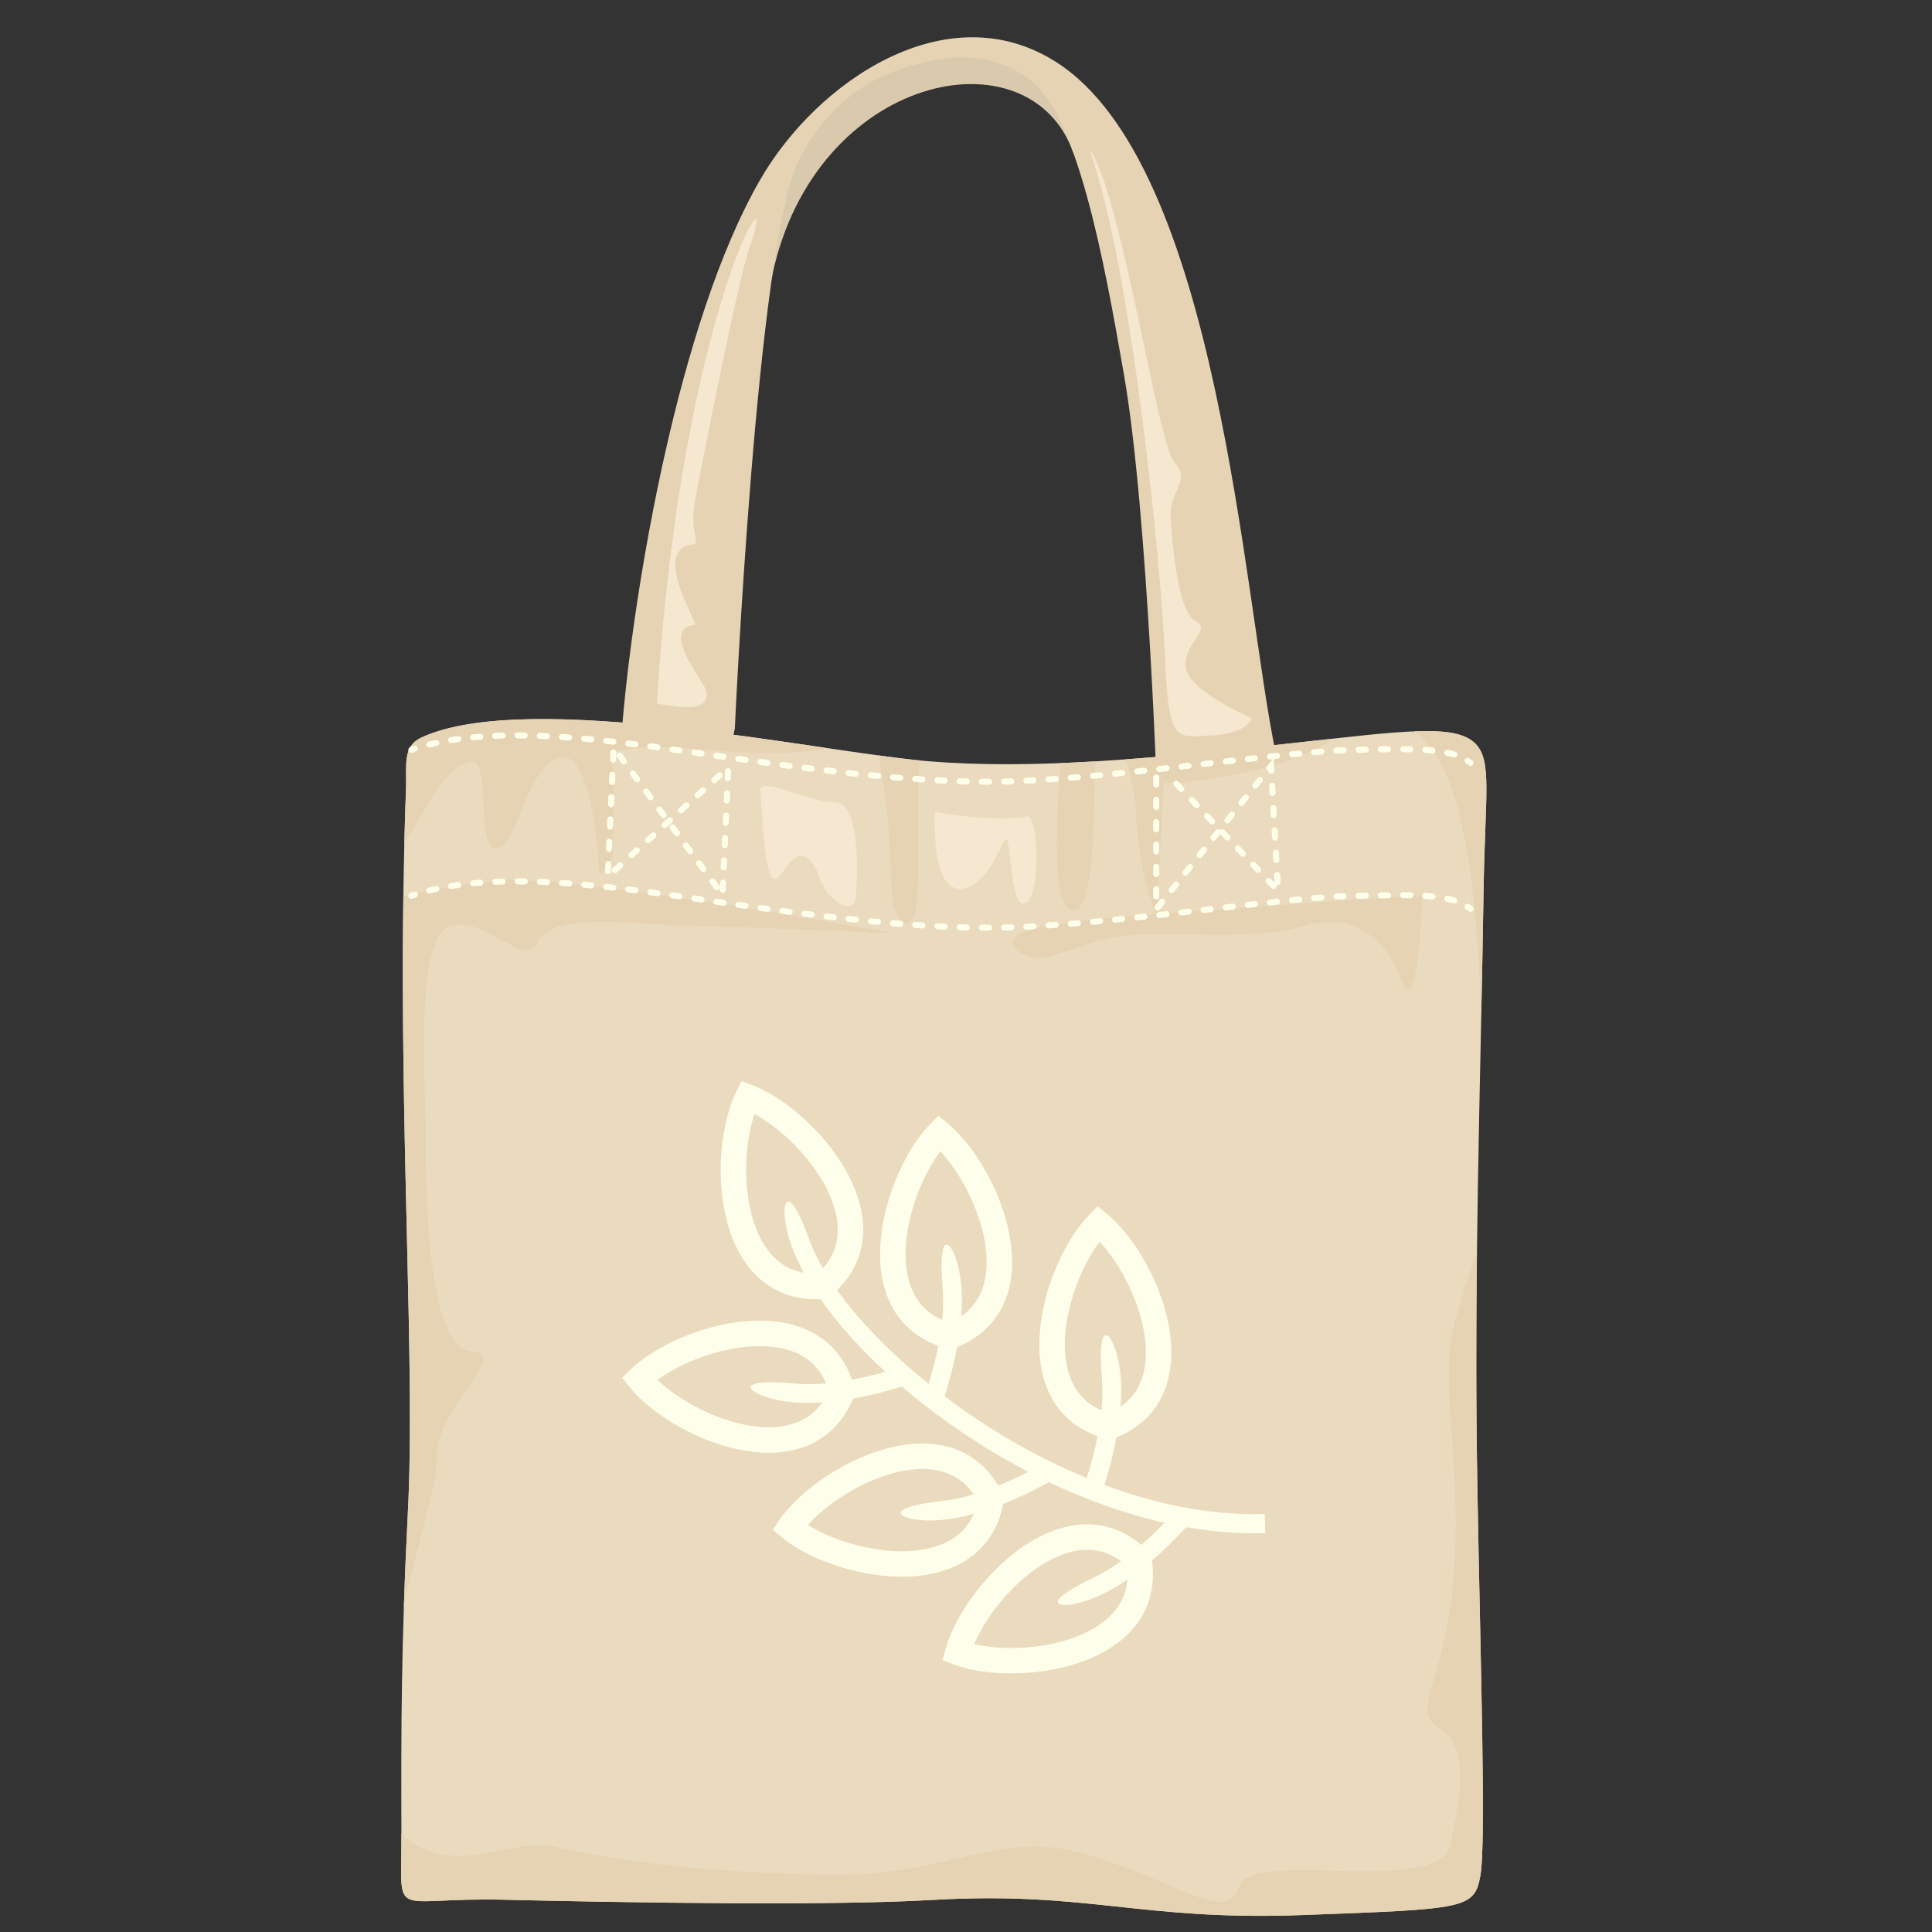 <?xml version="1.0" encoding="utf-8"?>
<!-- Generator: Adobe Illustrator 16.0.0, SVG Export Plug-In . SVG Version: 6.00 Build 0)  -->
<!DOCTYPE svg PUBLIC "-//W3C//DTD SVG 1.1 Tiny//EN" "http://www.w3.org/Graphics/SVG/1.1/DTD/svg11-tiny.dtd">
<svg version="1.1" baseProfile="tiny" id="Layer_1" xmlns="http://www.w3.org/2000/svg" xmlns:xlink="http://www.w3.org/1999/xlink"
	 x="0px" y="0px" width="500px" height="500px" viewBox="0 0 500 500" xml:space="preserve">
<rect x="0" y="0" width="500" height="500" fill="#333333" stroke="none"/>
<path fill-rule="evenodd" fill="#D9CAAE" d="M277.858,39.779c-11.09-32.298-67.004-20.823-78.013,31.549
	c-10.988,52.373-19.144,77.507-19.144,77.507s7.527-76.03,19.468-100.516c11.939-24.507,35.819-39.583,57.169-36.447
	C278.709,15.009,284.982,37.634,277.858,39.779L277.858,39.779z"/>
<path fill-rule="evenodd" fill="#E6D3B3" d="M330.191,195.036c-8.439-39.907-14.733-152.484-57.068-179.116
	c-28.149-17.707-61.662,5.14-76.313,30.457C175.38,83.39,164.067,152.62,161.113,186.9c-3.602,41.85,20.823,39.057,20.823,39.057
	l8.236-37.357c0,0,5.687-125.367,16.453-146.899c8.803-17.586,22.665-24.507,38.471-26.591c6.395-0.85,21.167-0.283,28.614,14.732
	c2.914,5.869,5.424,13.073,7.589,20.965c3.987,14.388,6.941,31.063,9.552,45.978c6.335,36.103,8.864,115.876,8.864,115.876
	L330.191,195.036z"/>
<path fill-rule="evenodd" fill="#EBDBBE" d="M239.935,196.979c27.26,2.267,58.02-0.587,94.749-4.675
	c28.776-3.197,42.133-5.059,47.213,0.223c4.31,4.452,2.429,13.275,2.044,38.248c-0.83,53.242-2.551,98.877-1.6,153.921
	c0.77,45.229,2.327,92.199,0.77,100.779c-1.559,8.58-3.905,8.58-45.998,10.139c-42.113,1.558-55.368-6.253-95.902-3.905
	c-27.037,1.558-79.066,0.688-110.716-0.062c-30.032-0.708-26.511,6.011-26.612-17.1c-0.101-27.3-0.041-49.803,1.66-82.829
	c2.226-42.902-3.278-111.06-0.465-187.818c0.202-5.929-0.971-10.766,4.027-13.052C136.606,178.138,212.696,194.712,239.935,196.979
	L239.935,196.979z"/>
<path fill-rule="evenodd" fill="#E6D3B3" d="M274.419,197.505c2.975-0.122,5.989-0.284,9.046-0.465
	c-0.405,19.144-0.628,38.996-5.747,38.571C272.598,235.186,272.941,217.397,274.419,197.505L274.419,197.505z M291.195,196.533
	c13.559-0.991,27.987-2.509,43.488-4.229c3.582-0.405,6.921-0.769,10.038-1.113c-0.547,0.627-1.275,1.214-2.308,1.72
	c-19.388,9.694-41.223,9.694-41.223,9.694l-1.801,34.544c0,0-4.857-10.907-5.464-27.279
	C293.725,204.668,292.611,200.196,291.195,196.533L291.195,196.533z M227.226,195.481c4.007,0.546,7.629,1.012,10.726,1.315
	c-1.315,16.918,1.903,44.177-3.845,41.89C228.36,236.379,232.69,221.749,227.226,195.481L227.226,195.481z"/>
<path fill-rule="evenodd" fill="#E6D3B3" d="M104.631,218.47c0.122-4.816,0.264-9.673,0.446-14.57
	c0.202-5.929-0.971-10.766,4.027-13.052c20.945-9.673,70.04-2.388,104.3,2.65c-0.142,0.324-0.567,0.547-1.315,0.628
	c-16.372,1.801-24.851,0-36.973-0.607c-12.122-0.607-16.372,1.214-16.372,1.214s0,19.994,0,24.851c0,4.836-3.622,6.658-3.622,6.658
	s-1.214-30.901-9.713-30.315c-8.479,0.607-11.515,23.05-16.959,23.657c-5.463,0.607-1.214-23.657-6.678-22.442
	C117.057,198.192,113.698,202.422,104.631,218.47L104.631,218.47z"/>
<path fill-rule="evenodd" fill="#E6D3B3" d="M382.24,323.762c-0.242,19.549-0.283,39.523,0.101,60.934
	c0.77,45.229,2.327,92.199,0.77,100.779c-1.559,8.58-3.905,8.58-45.998,10.139c-42.113,1.558-55.368-6.253-95.902-3.905
	c-27.037,1.558-79.066,0.688-110.716-0.062c-30.032-0.708-26.511,6.011-26.612-17.1c12.506,11.96,28.959,1.093,38.875,3.218
	c17.889,3.804,34.524,6.476,69.776,7.427c34.059,0.931,45.815-12.668,70.182-4.877c24.385,7.812,35.091,17.546,38.024,7.812
	c2.935-9.755,51.665,2.914,54.6-10.726c2.914-13.66,4.876-25.357-2.935-30.234c-7.791-4.876,1.963-11.696,3.905-40.938
	c1.943-29.242-3.905-47.779,0-63.361C377.14,339.526,379.306,332.687,382.24,323.762L382.24,323.762z M104.51,415.962
	c0.243-7.549,0.587-15.522,1.032-24.244c1.942-37.621-2.044-94.647-1.154-159.831c9.066-2.003,18.659-3.703,26.248-4.067
	c20.479-0.971,100.415,13.66,100.415,13.66s-47.779-1.963-55.57-1.963c-7.792,0-32.177-3.906-36.062,3.905
	c-3.906,7.791-12.688-5.848-22.422-3.905c-9.754,1.963-6.84,38.024-6.84,55.57c0,17.545,0.991,53.627,11.696,54.599
	c10.726,0.972-8.762,13.64-8.762,27.3C113.091,385.282,108.396,397.545,104.51,415.962L104.51,415.962z M366.01,189.269
	c8.277-0.324,13.215,0.485,15.887,3.258c4.31,4.452,2.429,13.275,2.044,38.248c-0.162,11.19-0.385,22.038-0.607,32.702
	C382.422,235.752,379.69,197.97,366.01,189.269L366.01,189.269z"/>
<path fill="#FEFFEA" d="M249.828,395.333c-2.459,2.966-6.021,4.702-10.09,5.534c-4.339,0.886-9.204,0.741-13.959-0.091
	c-6.365-1.104-12.423-3.418-16.709-6.13c3.382-3.798,8.572-7.667,14.376-10.488c4.358-2.098,8.987-3.58,13.399-3.924
	c4.141-0.308,8.047,0.38,11.23,2.55c1.446,0.976,2.784,2.296,3.942,3.96c-2.821,0.85-5.497,1.41-7.975,1.682
	c-7.812,0.868-10.832,2.062-10.94,3.074c-0.145,1.429,5.534,2.495,11.682,1.735c2.296-0.271,4.719-0.759,7.233-1.464
	C251.419,393.127,250.696,394.32,249.828,395.333L249.828,395.333z M196.357,319.584c-1.862-4.015-2.857-8.788-3.164-13.598
	c-0.397-6.438,0.434-12.875,2.08-17.667c4.467,2.387,9.457,6.546,13.544,11.519c3.056,3.743,5.588,7.92,6.926,12.134
	c1.284,3.941,1.519,7.902,0.145,11.5c-0.615,1.646-1.573,3.237-2.93,4.757c-1.465-2.551-2.658-5.01-3.49-7.36
	c-2.658-7.396-4.52-10.054-5.533-9.909c-1.429,0.181-1.139,5.949,1.013,11.754c0.813,2.17,1.862,4.394,3.11,6.69
	c-1.447-0.253-2.767-0.705-3.96-1.284C200.643,326.401,198.129,323.346,196.357,319.584L196.357,319.584z M234.548,327.975
	c-0.524-4.394,0.036-9.24,1.284-13.905c1.645-6.239,4.448-12.08,7.522-16.13c3.49,3.688,6.908,9.204,9.223,15.226
	c1.736,4.503,2.803,9.258,2.767,13.688c-0.036,4.141-1.066,7.975-3.49,10.958c-0.832,1.049-1.863,1.989-3.074,2.821
	c0.199-2.604,0.217-5.063,0.054-7.36c-0.452-6.184-2.586-11.555-3.959-11.139c-0.977,0.308-1.574,3.49-0.923,11.32
	c0.217,2.495,0.163,5.226-0.108,8.155c-1.863-0.832-3.4-1.881-4.647-3.11C236.465,335.805,235.036,332.098,234.548,327.975
	L234.548,327.975z M283.119,421.392c-3.815,2.242-8.463,3.707-13.236,4.466c-6.365,1.013-12.839,0.813-17.776-0.361
	c1.953-4.684,5.588-10.036,10.163-14.594c3.417-3.417,7.341-6.311,11.392-8.083c3.816-1.646,7.74-2.261,11.447-1.247
	c1.699,0.452,3.363,1.266,5.009,2.459c-2.388,1.718-4.738,3.128-6.98,4.195c-7.124,3.363-9.565,5.461-9.349,6.455
	c0.344,1.411,6.058,0.561,11.628-2.151c2.062-1.013,4.194-2.261,6.347-3.743c-0.109,1.482-0.416,2.839-0.887,4.087
	C289.502,416.454,286.699,419.275,283.119,421.392L283.119,421.392z M209.956,366.003c-3.002,2.387-6.854,3.382-11.013,3.382
	c-4.412,0-9.15-1.121-13.652-2.894c-6.004-2.369-11.483-5.841-15.135-9.367c4.068-3.02,9.945-5.786,16.184-7.377
	c4.684-1.194,9.53-1.7,13.924-1.158c4.124,0.524,7.812,1.989,10.488,4.756c1.23,1.248,2.261,2.803,3.056,4.666
	c-2.929,0.253-5.66,0.271-8.137,0.054c-7.83-0.724-11.031-0.163-11.338,0.796c-0.416,1.393,4.918,3.563,11.103,4.068
	c2.296,0.182,4.755,0.182,7.36,0.019C211.963,364.158,211.004,365.171,209.956,366.003L209.956,366.003z M275.759,351.374
	c-0.523-4.395,0.037-9.24,1.284-13.906c1.646-6.238,4.467-12.079,7.522-16.111c3.49,3.688,6.926,9.187,9.223,15.208
	c1.735,4.521,2.803,9.258,2.767,13.688c-0.037,4.159-1.049,7.992-3.49,10.976c-0.832,1.031-1.862,1.989-3.074,2.821
	c0.199-2.604,0.217-5.081,0.055-7.378c-0.452-6.184-2.586-11.536-3.961-11.121c-0.976,0.29-1.572,3.473-0.904,11.32
	c0.199,2.478,0.163,5.208-0.126,8.138c-1.862-0.814-3.399-1.863-4.647-3.093C277.676,359.204,276.247,355.497,275.759,351.374
	L275.759,351.374z M320.279,391.771c-11.501-0.543-23.201-3.256-34.466-7.469c1.338-4.25,2.387-8.372,3.11-12.278
	c3.978-1.627,7.016-3.905,9.239-6.654c3.473-4.268,4.919-9.512,4.974-15.063c0.054-5.28-1.193-10.851-3.2-16.076
	c-3.22-8.408-8.5-16.039-13.563-20.145l-2.297-1.881l-2.098,2.116c-4.593,4.629-9.005,12.784-11.302,21.482
	c-1.429,5.407-2.079,11.085-1.465,16.328c0.651,5.534,2.677,10.579,6.564,14.431c2.188,2.17,4.918,3.906,8.281,5.117
	c-0.668,3.436-1.608,7.07-2.803,10.832c-13.309-5.461-25.912-12.911-36.798-21.157c1.411-4.412,2.495-8.68,3.254-12.73
	c3.979-1.627,6.999-3.924,9.241-6.672c3.472-4.25,4.937-9.494,4.973-15.046c0.054-5.279-1.193-10.867-3.2-16.093
	c-3.22-8.391-8.499-16.021-13.563-20.145l-2.296-1.881l-2.098,2.115c-4.593,4.63-9.005,12.803-11.302,21.483
	c-1.428,5.424-2.079,11.103-1.465,16.347c0.651,5.516,2.676,10.578,6.565,14.43c2.188,2.152,4.918,3.906,8.282,5.118
	c-0.615,3.146-1.465,6.455-2.514,9.873c-9.837-7.902-18.01-16.329-23.707-24.268c2.568-2.495,4.322-5.226,5.407-8.083
	c1.935-5.136,1.682-10.578-0.019-15.858c-1.627-5.027-4.556-9.928-8.101-14.268c-5.714-6.943-13.128-12.531-19.222-14.846
	l-2.785-1.049l-1.302,2.658c-2.912,5.841-4.521,14.973-3.978,23.959c0.344,5.588,1.537,11.176,3.761,15.968
	c2.35,5.027,5.876,9.187,10.777,11.627c3.183,1.573,6.89,2.405,11.194,2.225c4.339,6.185,10.035,12.585,16.78,18.806
	c-3.002,0.851-5.877,1.537-8.662,2.044c-1.157-3.364-2.893-6.112-5.027-8.318c-3.815-3.924-8.86-5.985-14.358-6.69
	c-5.243-0.651-10.94-0.072-16.364,1.302c-8.716,2.225-16.908,6.582-21.591,11.121l-2.116,2.079l1.845,2.314
	c4.068,5.1,11.646,10.435,20.018,13.743c5.208,2.043,10.777,3.346,16.057,3.346c5.552,0,10.814-1.411,15.1-4.828
	c2.784-2.225,5.099-5.226,6.762-9.187c4.014-0.724,8.246-1.754,12.622-3.109c2.423,2.079,4.955,4.122,7.577,6.111
	c7.649,5.822,16.13,11.266,25.117,15.949c-2.641,1.356-5.244,2.567-7.758,3.58c-1.826-3.056-4.068-5.406-6.601-7.125
	c-4.538-3.092-9.873-4.104-15.424-3.688c-5.262,0.416-10.706,2.115-15.751,4.575c-8.101,3.924-15.243,9.819-18.914,15.208
	l-1.664,2.459l2.278,1.898c4.991,4.178,13.508,7.902,22.369,9.439c5.516,0.977,11.229,1.121,16.401,0.072
	c5.443-1.121,10.307-3.563,13.815-7.775c2.278-2.713,3.942-6.131,4.774-10.344c3.815-1.519,7.794-3.399,11.845-5.624
	c9.583,4.557,19.674,8.229,29.872,10.524c-1.988,2.08-3.996,3.997-5.968,5.732c-2.729-2.314-5.623-3.797-8.57-4.611
	c-5.298-1.429-10.688-0.65-15.787,1.556c-4.846,2.097-9.438,5.497-13.398,9.457c-6.365,6.347-11.211,14.268-12.93,20.561
	l-0.777,2.856l2.784,1.067c6.095,2.314,15.335,3.038,24.231,1.628c5.533-0.887,10.977-2.604,15.515-5.299
	c4.792-2.821,8.59-6.727,10.543-11.845c1.248-3.327,1.717-7.088,1.121-11.338c2.947-2.531,5.931-5.425,8.86-8.644
	c4.357,0.777,8.716,1.266,13.073,1.483c2.496,0.108,4.955,0.126,7.396,0.054l-0.146-4.937
	C324.963,391.897,322.611,391.88,320.279,391.771L320.279,391.771z"/>
<path fill="#F5E7D0" d="M281.926,38.545c11.029,31.063,18.537,107.7,19.529,130.75c1.012,23.05,2.51,21.552,12.041,21.046
	c9.511-0.506,10.503-4.513,10.503-4.513s-15.522-6.517-17.02-12.527c-1.518-6.01,7.002-10.523,2.51-12.526
	c-4.514-2.003-6.03-19.022-6.517-26.551c-0.506-7.508,5.504-9.511,0.992-14.53C299.451,114.696,290.446,50.565,281.926,38.545
	L281.926,38.545z"/>
<path fill="#F5E7D0" d="M169.957,182.186c3.035,0,13.579,3.298,12.931-3.076c-0.242-2.388-12.567-16.271-3.015-17.403
	c0.931-0.122-11.737-19.934-0.242-20.864c1.719-0.142-1.255-3.157,0.242-11.211c3.804-20.156,11.576-58.687,14.187-65.871
	C202.76,39.658,176.614,77.096,169.957,182.186L169.957,182.186z"/>
<path fill="#F5E7D0" d="M196.77,204.325c0.425-3.279,12.324,3.298,19.306,3.298c6.982,0,5.747,20.925,5.342,25.033
	c-0.404,4.108-6.981,0.83-9.045-4.917c-2.044-5.748-4.917-8.621-8.621-3.704C200.069,228.973,198.43,232.656,196.77,204.325
	L196.77,204.325z"/>
<path fill="#F5E7D0" d="M241.938,210.072c10.26,2.064,20.944,2.064,23.818,1.234c2.874-0.809,3.703,19.306,0,22.18
	s-4.107-11.919-4.917-15.603c-0.83-3.703-2.895,8.216-9.856,11.495C244.002,232.656,241.534,223.226,241.938,210.072
	L241.938,210.072z"/>
<g>
	<path fill="#FEFFEA" d="M106.47,194.821c-0.325,0-0.629-0.205-0.739-0.529c-0.139-0.409,0.08-0.853,0.488-0.992
		c0.299-0.102,0.6-0.201,0.903-0.298c0.411-0.131,0.851,0.095,0.982,0.505s-0.094,0.851-0.505,0.982
		c-0.294,0.095-0.586,0.191-0.876,0.29C106.639,194.808,106.554,194.821,106.47,194.821z"/>
	<path fill="#FEFFEA" d="M255.564,203.083c-0.487,0-0.977-0.002-1.469-0.005c-0.431-0.003-0.778-0.355-0.775-0.787
		c0.003-0.43,0.353-0.775,0.781-0.775c0.002,0,0.004,0,0.006,0c0.5,0.003,1,0.006,1.495,0.005l0.364,0c0,0,0,0,0.001,0
		c0.431,0,0.781,0.349,0.781,0.779c0.001,0.432-0.348,0.782-0.779,0.783l-0.366,0C255.591,203.083,255.577,203.083,255.564,203.083z
		 M259.855,203.037c-0.424,0-0.771-0.338-0.78-0.764c-0.01-0.431,0.332-0.789,0.764-0.798c0.611-0.014,1.231-0.03,1.859-0.05
		c0.429-0.009,0.792,0.325,0.806,0.756s-0.325,0.792-0.757,0.806c-0.633,0.02-1.258,0.037-1.874,0.051
		C259.867,203.037,259.861,203.037,259.855,203.037z M250.212,203.017c-0.006,0-0.012,0-0.019,0
		c-0.622-0.015-1.245-0.032-1.872-0.051c-0.432-0.014-0.77-0.374-0.757-0.805c0.014-0.432,0.377-0.768,0.806-0.756
		c0.622,0.02,1.242,0.037,1.86,0.051c0.432,0.01,0.772,0.368,0.762,0.799C250.983,202.679,250.636,203.017,250.212,203.017z
		 M265.611,202.829c-0.414,0-0.759-0.325-0.779-0.743c-0.021-0.431,0.312-0.797,0.742-0.818c0.613-0.03,1.233-0.062,1.86-0.097
		c0.429-0.022,0.799,0.307,0.822,0.737c0.024,0.431-0.306,0.799-0.737,0.823c-0.629,0.035-1.252,0.067-1.87,0.097
		C265.638,202.829,265.624,202.829,265.611,202.829z M244.461,202.815c-0.012,0-0.024,0-0.036,0
		c-0.622-0.028-1.245-0.059-1.87-0.091c-0.431-0.022-0.762-0.39-0.74-0.82s0.393-0.763,0.82-0.739
		c0.622,0.032,1.242,0.062,1.86,0.09c0.431,0.02,0.765,0.385,0.745,0.815C245.222,202.488,244.875,202.815,244.461,202.815z
		 M238.713,202.5c-0.017,0-0.033,0-0.05-0.002c-0.621-0.04-1.243-0.081-1.867-0.124c-0.43-0.03-0.755-0.403-0.725-0.833
		c0.03-0.43,0.402-0.756,0.833-0.725c0.621,0.043,1.24,0.084,1.858,0.124c0.43,0.028,0.757,0.399,0.729,0.83
		C239.466,202.182,239.123,202.5,238.713,202.5z M271.361,202.494c-0.408,0-0.751-0.316-0.778-0.729
		c-0.029-0.43,0.296-0.802,0.727-0.832c0.615-0.041,1.235-0.084,1.859-0.13c0.436-0.031,0.805,0.293,0.835,0.723
		c0.031,0.43-0.292,0.804-0.723,0.835c-0.627,0.045-1.249,0.089-1.867,0.13C271.396,202.494,271.379,202.494,271.361,202.494z
		 M232.972,202.086c-0.021,0-0.042,0-0.063-0.002c-0.623-0.05-1.246-0.101-1.871-0.153c-0.429-0.037-0.749-0.414-0.713-0.844
		c0.036-0.43,0.413-0.748,0.844-0.712c0.622,0.052,1.243,0.104,1.863,0.153c0.43,0.034,0.75,0.41,0.717,0.84
		C233.717,201.776,233.375,202.086,232.972,202.086z M277.105,202.066c-0.403,0-0.745-0.31-0.778-0.718
		c-0.035-0.43,0.285-0.807,0.716-0.841c0.615-0.05,1.235-0.102,1.858-0.155c0.43-0.036,0.808,0.282,0.844,0.712
		c0.037,0.43-0.282,0.808-0.712,0.844c-0.625,0.053-1.246,0.105-1.864,0.155C277.147,202.065,277.126,202.066,277.105,202.066z
		 M227.228,201.589c-0.024,0-0.048-0.001-0.073-0.003c-0.622-0.058-1.243-0.117-1.865-0.178c-0.43-0.042-0.744-0.423-0.702-0.853
		c0.042-0.429,0.426-0.744,0.854-0.702c0.62,0.06,1.24,0.119,1.858,0.177c0.43,0.04,0.746,0.42,0.706,0.85
		C227.967,201.285,227.626,201.589,227.228,201.589z M282.843,201.569c-0.399,0-0.739-0.304-0.776-0.709
		c-0.04-0.43,0.276-0.81,0.706-0.85c0.617-0.056,1.236-0.114,1.857-0.173c0.431-0.042,0.81,0.274,0.851,0.704
		c0.041,0.43-0.275,0.811-0.704,0.852c-0.622,0.059-1.242,0.117-1.861,0.173C282.891,201.567,282.867,201.569,282.843,201.569z
		 M221.494,201.021c-0.027,0-0.055-0.001-0.083-0.004c-0.62-0.065-1.24-0.131-1.86-0.198c-0.429-0.047-0.739-0.432-0.693-0.861
		c0.047-0.429,0.432-0.74,0.861-0.692c0.618,0.066,1.237,0.133,1.854,0.198c0.429,0.044,0.74,0.429,0.696,0.858
		C222.228,200.723,221.888,201.021,221.494,201.021z M288.576,201.019c-0.397,0-0.737-0.301-0.777-0.703
		c-0.042-0.43,0.271-0.813,0.7-0.855c0.616-0.062,1.232-0.124,1.851-0.187c0.429-0.044,0.813,0.269,0.856,0.698
		c0.043,0.429-0.269,0.813-0.698,0.856c-0.619,0.063-1.237,0.125-1.854,0.187C288.628,201.017,288.602,201.019,288.576,201.019z
		 M294.294,200.429c-0.395,0-0.733-0.298-0.775-0.699c-0.046-0.429,0.265-0.814,0.694-0.859c0.618-0.065,1.236-0.132,1.855-0.198
		c0.429-0.045,0.814,0.264,0.86,0.693c0.046,0.429-0.264,0.814-0.693,0.86c-0.62,0.067-1.239,0.133-1.858,0.198
		C294.349,200.428,294.321,200.429,294.294,200.429z M215.771,200.392c-0.03,0-0.06-0.002-0.09-0.005
		c-0.618-0.071-1.237-0.143-1.855-0.215c-0.428-0.051-0.735-0.439-0.684-0.867c0.05-0.429,0.437-0.735,0.867-0.685
		c0.616,0.073,1.233,0.145,1.851,0.215c0.429,0.05,0.736,0.437,0.688,0.865C216.5,200.098,216.163,200.392,215.771,200.392z
		 M300.021,199.808c-0.393,0-0.73-0.295-0.774-0.695c-0.048-0.429,0.262-0.815,0.69-0.862c0.621-0.068,1.242-0.137,1.861-0.207
		c0.43-0.047,0.815,0.261,0.863,0.689c0.048,0.429-0.262,0.815-0.689,0.863c-0.621,0.07-1.242,0.138-1.863,0.207
		C300.08,199.807,300.051,199.808,300.021,199.808z M210.06,199.711c-0.033,0-0.064-0.002-0.097-0.006
		c-0.618-0.076-1.235-0.153-1.851-0.23c-0.428-0.054-0.731-0.444-0.678-0.873c0.054-0.428,0.445-0.73,0.873-0.677
		c0.615,0.077,1.231,0.154,1.847,0.23c0.429,0.052,0.733,0.442,0.681,0.871C210.784,199.421,210.448,199.711,210.06,199.711z
		 M305.752,199.166c-0.393,0-0.729-0.294-0.775-0.693c-0.049-0.428,0.26-0.815,0.688-0.864l1.855-0.211
		c0.429-0.049,0.815,0.259,0.864,0.688c0.049,0.428-0.26,0.815-0.688,0.864l-1.856,0.211
		C305.812,199.165,305.781,199.166,305.752,199.166z M204.357,198.988c-0.034,0-0.068-0.002-0.102-0.007
		c-0.62-0.08-1.236-0.162-1.853-0.243c-0.428-0.057-0.729-0.449-0.672-0.877c0.057-0.428,0.449-0.728,0.877-0.671
		c0.615,0.081,1.231,0.162,1.849,0.243c0.428,0.056,0.73,0.448,0.673,0.875C205.079,198.701,204.743,198.988,204.357,198.988z
		 M311.475,198.512c-0.392,0-0.73-0.294-0.775-0.692c-0.05-0.429,0.258-0.816,0.687-0.865l1.855-0.213
		c0.428-0.05,0.815,0.258,0.865,0.687c0.05,0.428-0.259,0.815-0.688,0.865l-1.855,0.213
		C311.533,198.511,311.504,198.512,311.475,198.512z M198.651,198.228c-0.036,0-0.071-0.002-0.107-0.007
		c-0.618-0.084-1.235-0.169-1.851-0.253c-0.427-0.059-0.726-0.453-0.667-0.88c0.059-0.427,0.452-0.726,0.88-0.667
		c0.615,0.084,1.231,0.169,1.849,0.253c0.427,0.058,0.727,0.452,0.668,0.879C199.371,197.943,199.036,198.228,198.651,198.228z
		 M317.195,197.855c-0.391,0-0.729-0.294-0.774-0.692c-0.049-0.429,0.258-0.816,0.687-0.865l1.856-0.212
		c0.428-0.05,0.815,0.259,0.865,0.688c0.048,0.429-0.26,0.815-0.688,0.865l-1.854,0.212
		C317.256,197.853,317.226,197.855,317.195,197.855z M192.949,197.438c-0.036,0-0.072-0.002-0.109-0.008
		c-0.619-0.086-1.235-0.173-1.849-0.26c-0.427-0.061-0.725-0.456-0.664-0.883c0.06-0.427,0.456-0.725,0.882-0.664
		c0.614,0.086,1.23,0.173,1.848,0.26c0.428,0.06,0.725,0.455,0.666,0.882C193.667,197.156,193.333,197.438,192.949,197.438z
		 M322.919,197.204c-0.393,0-0.73-0.295-0.775-0.694c-0.049-0.429,0.26-0.815,0.688-0.864c0.624-0.07,1.243-0.14,1.857-0.208
		c0.425-0.048,0.814,0.261,0.862,0.69s-0.261,0.815-0.689,0.863c-0.614,0.068-1.232,0.138-1.855,0.208
		C322.978,197.202,322.948,197.204,322.919,197.204z M187.25,196.629c-0.037,0-0.074-0.002-0.112-0.008l-1.848-0.265
		c-0.427-0.062-0.724-0.458-0.662-0.884c0.061-0.427,0.458-0.724,0.884-0.662l1.848,0.265c0.427,0.062,0.724,0.457,0.663,0.884
		C187.966,196.349,187.632,196.629,187.25,196.629z M328.645,196.571c-0.395,0-0.733-0.297-0.776-0.697
		c-0.047-0.429,0.264-0.814,0.692-0.86c0.627-0.068,1.246-0.134,1.859-0.199c0.431-0.046,0.813,0.266,0.858,0.695
		c0.046,0.429-0.266,0.813-0.694,0.859c-0.612,0.064-1.23,0.131-1.855,0.198C328.7,196.569,328.672,196.571,328.645,196.571z
		 M376.371,196.068c-0.078,0-0.157-0.012-0.235-0.037c-0.538-0.17-1.122-0.324-1.735-0.459c-0.422-0.092-0.688-0.509-0.595-0.93
		c0.092-0.421,0.509-0.688,0.93-0.596c0.659,0.145,1.288,0.312,1.871,0.496c0.412,0.129,0.64,0.568,0.509,0.979
		C377.011,195.855,376.703,196.068,376.371,196.068z M334.373,195.974c-0.396,0-0.735-0.301-0.775-0.704
		c-0.043-0.429,0.27-0.812,0.699-0.854c0.63-0.063,1.252-0.124,1.862-0.182c0.43-0.041,0.811,0.274,0.852,0.703
		c0.041,0.43-0.273,0.811-0.703,0.852c-0.608,0.058-1.228,0.119-1.855,0.181C334.426,195.973,334.399,195.974,334.373,195.974z
		 M181.552,195.809c-0.037,0-0.075-0.002-0.113-0.008l-1.848-0.267c-0.427-0.062-0.724-0.458-0.662-0.884
		c0.062-0.427,0.457-0.723,0.885-0.662l1.848,0.267c0.427,0.062,0.723,0.458,0.662,0.885
		C182.268,195.529,181.934,195.809,181.552,195.809z M340.109,195.441c-0.401,0-0.743-0.308-0.777-0.715
		c-0.036-0.43,0.282-0.808,0.713-0.844c0.637-0.054,1.26-0.105,1.867-0.152c0.428-0.034,0.806,0.289,0.84,0.718
		c0.033,0.43-0.289,0.806-0.719,0.839c-0.604,0.046-1.224,0.097-1.856,0.151C340.154,195.44,340.132,195.441,340.109,195.441z
		 M345.856,195.028c-0.411,0-0.756-0.322-0.779-0.738c-0.023-0.431,0.306-0.8,0.737-0.824c0.656-0.037,1.289-0.067,1.878-0.091
		c0.426-0.021,0.794,0.318,0.812,0.749c0.018,0.431-0.318,0.794-0.75,0.812c-0.58,0.023-1.203,0.054-1.854,0.089
		C345.886,195.027,345.871,195.028,345.856,195.028z M370.729,195.006c-0.026,0-0.053-0.002-0.079-0.004
		c-0.575-0.058-1.192-0.108-1.833-0.15c-0.43-0.028-0.757-0.399-0.728-0.83c0.027-0.431,0.398-0.756,0.829-0.729
		c0.659,0.043,1.294,0.095,1.887,0.154c0.43,0.042,0.742,0.425,0.699,0.854C371.464,194.705,371.124,195.006,370.729,195.006z
		 M175.854,194.987c-0.037,0-0.074-0.002-0.112-0.007l-1.847-0.265c-0.428-0.061-0.724-0.457-0.663-0.884
		c0.061-0.427,0.457-0.723,0.884-0.663l1.849,0.265c0.427,0.062,0.724,0.458,0.662,0.885
		C176.57,194.707,176.236,194.987,175.854,194.987z M351.61,194.831c-0.423,0-0.771-0.338-0.78-0.762
		c-0.011-0.432,0.33-0.79,0.762-0.8c0.635-0.015,1.257-0.03,1.867-0.043c0.427-0.012,0.789,0.332,0.798,0.763
		c0.011,0.431-0.332,0.789-0.764,0.798c-0.608,0.014-1.23,0.029-1.864,0.043C351.623,194.831,351.616,194.831,351.61,194.831z
		 M357.363,194.71c-0.425,0-0.773-0.342-0.78-0.769c-0.007-0.431,0.337-0.786,0.769-0.793c0.638-0.011,1.261-0.02,1.87-0.026
		c0.002,0,0.005,0,0.008,0c0.428,0,0.776,0.344,0.781,0.772c0.005,0.432-0.341,0.785-0.772,0.79
		c-0.606,0.007-1.227,0.016-1.861,0.026C357.372,194.71,357.368,194.71,357.363,194.71z M364.983,194.697c-0.005,0-0.011,0-0.016,0
		c-0.584-0.012-1.209-0.02-1.855-0.024c-0.431-0.003-0.778-0.355-0.776-0.786c0.003-0.43,0.353-0.776,0.781-0.776
		c0.002,0,0.004,0,0.006,0c0.653,0.004,1.285,0.013,1.876,0.025c0.432,0.008,0.773,0.365,0.766,0.796
		C365.756,194.357,365.407,194.697,364.983,194.697z M170.156,194.18c-0.036,0-0.072-0.002-0.108-0.007
		c-0.616-0.085-1.23-0.169-1.844-0.252c-0.428-0.058-0.728-0.451-0.67-0.878c0.058-0.428,0.451-0.728,0.878-0.67
		c0.616,0.083,1.232,0.167,1.85,0.252c0.428,0.059,0.727,0.454,0.667,0.881C170.875,193.897,170.54,194.18,170.156,194.18z
		 M111.099,193.468c-0.35,0-0.669-0.238-0.757-0.593c-0.104-0.419,0.151-0.842,0.57-0.946c0.603-0.15,1.221-0.293,1.84-0.428
		c0.421-0.092,0.837,0.175,0.93,0.597c0.092,0.421-0.176,0.838-0.597,0.93c-0.604,0.131-1.208,0.272-1.795,0.418
		C111.225,193.46,111.162,193.468,111.099,193.468z M164.454,193.422c-0.032,0-0.065-0.002-0.1-0.006
		c-0.617-0.079-1.232-0.155-1.847-0.231c-0.428-0.053-0.732-0.442-0.68-0.871s0.442-0.733,0.87-0.68
		c0.617,0.075,1.235,0.153,1.854,0.232c0.428,0.054,0.73,0.445,0.676,0.873C165.178,193.134,164.842,193.422,164.454,193.422z
		 M158.745,192.734c-0.029,0-0.059-0.001-0.088-0.005c-0.618-0.07-1.234-0.138-1.849-0.204c-0.429-0.046-0.739-0.432-0.693-0.861
		c0.046-0.429,0.431-0.738,0.86-0.692c0.617,0.066,1.237,0.135,1.857,0.205c0.429,0.048,0.737,0.435,0.688,0.864
		C159.475,192.44,159.137,192.734,158.745,192.734z M116.737,192.321c-0.376,0-0.708-0.272-0.771-0.656
		c-0.069-0.426,0.221-0.828,0.646-0.896c0.609-0.099,1.236-0.193,1.864-0.28c0.427-0.059,0.822,0.24,0.881,0.667
		c0.059,0.427-0.239,0.822-0.667,0.881c-0.615,0.085-1.23,0.178-1.828,0.275C116.82,192.318,116.778,192.321,116.737,192.321z
		 M153.026,192.136c-0.024,0-0.05-0.002-0.075-0.004c-0.619-0.059-1.236-0.116-1.851-0.171c-0.43-0.039-0.747-0.417-0.709-0.847
		c0.039-0.43,0.417-0.747,0.848-0.709c0.618,0.055,1.239,0.112,1.861,0.172c0.43,0.041,0.744,0.423,0.703,0.852
		C153.764,191.833,153.424,192.136,153.026,192.136z M147.297,191.649c-0.02,0-0.039-0.001-0.058-0.002
		c-0.621-0.046-1.24-0.089-1.855-0.129c-0.431-0.028-0.756-0.4-0.729-0.831c0.028-0.43,0.399-0.757,0.831-0.729
		c0.621,0.041,1.243,0.084,1.868,0.131c0.43,0.031,0.753,0.406,0.722,0.836C148.044,191.336,147.702,191.649,147.297,191.649z
		 M122.444,191.596c-0.398,0-0.739-0.303-0.777-0.707c-0.041-0.43,0.274-0.811,0.704-0.852c0.614-0.058,1.244-0.112,1.873-0.159
		c0.43-0.034,0.805,0.29,0.838,0.72c0.033,0.43-0.29,0.805-0.72,0.838c-0.619,0.047-1.239,0.1-1.844,0.157
		C122.494,191.595,122.469,191.596,122.444,191.596z M141.553,191.299c-0.012,0-0.024,0-0.037,0
		c-0.622-0.029-1.241-0.055-1.857-0.078c-0.431-0.016-0.768-0.378-0.752-0.81c0.016-0.431,0.375-0.77,0.81-0.751
		c0.621,0.023,1.246,0.049,1.872,0.079c0.431,0.021,0.764,0.386,0.744,0.817C142.313,190.973,141.968,191.299,141.553,191.299z
		 M128.182,191.212c-0.417,0-0.762-0.329-0.78-0.749c-0.018-0.431,0.317-0.794,0.749-0.812c0.613-0.025,1.244-0.046,1.875-0.063
		c0.426-0.007,0.79,0.329,0.801,0.761c0.011,0.431-0.329,0.79-0.761,0.801c-0.624,0.016-1.247,0.037-1.852,0.062
		C128.204,191.212,128.193,191.212,128.182,191.212z M135.801,191.12c-0.004,0-0.007,0-0.011,0
		c-0.619-0.009-1.244-0.014-1.857-0.015c-0.431-0.001-0.78-0.352-0.779-0.783c0.001-0.431,0.351-0.779,0.781-0.779
		c0,0,0.001,0,0.001,0c0.619,0.001,1.25,0.006,1.875,0.015c0.432,0.006,0.776,0.361,0.771,0.792
		C136.576,190.777,136.227,191.12,135.801,191.12z"/>
	<path fill="#FEFFEA" d="M380.57,198.211c-0.17,0-0.34-0.055-0.483-0.167c-0.225-0.177-0.463-0.349-0.706-0.509
		c-0.36-0.238-0.459-0.722-0.223-1.083c0.238-0.36,0.723-0.459,1.083-0.222c0.279,0.185,0.553,0.382,0.813,0.586
		c0.339,0.267,0.397,0.758,0.131,1.097C381.03,198.109,380.801,198.211,380.57,198.211z"/>
</g>
<path fill="#FEFFEA" d="M299.578,235.648c-0.172,0-0.345-0.056-0.489-0.172c-0.336-0.27-0.39-0.762-0.12-1.098l1.173-1.462
	c0.271-0.337,0.762-0.391,1.098-0.121c0.337,0.27,0.391,0.762,0.121,1.098l-1.173,1.462
	C300.033,235.547,299.807,235.648,299.578,235.648z M299.222,232.758c-0.432,0-0.782-0.349-0.782-0.781v-1.875
	c0-0.432,0.351-0.781,0.782-0.781s0.78,0.35,0.78,0.781v1.875C300.002,232.409,299.653,232.758,299.222,232.758z M303.193,231.139
	c-0.171,0-0.344-0.056-0.487-0.172c-0.337-0.27-0.391-0.761-0.121-1.098l1.173-1.462c0.27-0.337,0.762-0.391,1.098-0.121
	c0.337,0.27,0.391,0.761,0.121,1.098l-1.173,1.463C303.649,231.039,303.423,231.139,303.193,231.139z M329.607,230.108
	c-0.206,0-0.412-0.082-0.565-0.243l-1.292-1.359c-0.297-0.313-0.284-0.807,0.028-1.104c0.313-0.297,0.807-0.284,1.104,0.029
	l0.987,1.039c-0.006-0.034-0.011-0.069-0.013-0.105l-0.106-1.872c-0.024-0.431,0.305-0.8,0.735-0.824
	c0.426-0.026,0.8,0.305,0.824,0.735l0.106,1.872c0.024,0.431-0.305,0.8-0.735,0.825c-0.122,0.007-0.241-0.015-0.348-0.06
	c0.114,0.288,0.05,0.627-0.188,0.853C329.994,230.037,329.801,230.108,329.607,230.108z M299.222,226.978
	c-0.432,0-0.782-0.35-0.782-0.781v-1.875c0-0.431,0.351-0.781,0.782-0.781s0.78,0.35,0.78,0.781v1.875
	C300.002,226.628,299.653,226.978,299.222,226.978z M306.81,226.629c-0.171,0-0.344-0.056-0.487-0.172
	c-0.337-0.27-0.392-0.761-0.121-1.098l1.173-1.462c0.271-0.336,0.762-0.391,1.098-0.121c0.337,0.27,0.392,0.761,0.121,1.098
	l-1.173,1.462C307.266,226.529,307.039,226.629,306.81,226.629z M325.627,225.917c-0.206,0-0.413-0.082-0.566-0.243l-1.291-1.359
	c-0.297-0.313-0.285-0.807,0.028-1.104c0.313-0.297,0.808-0.285,1.104,0.028l1.292,1.359c0.297,0.313,0.284,0.807-0.028,1.104
	C326.014,225.847,325.819,225.917,325.627,225.917z M330.309,223.331c-0.411,0-0.756-0.321-0.779-0.737l-0.106-1.872
	c-0.024-0.43,0.306-0.799,0.736-0.824c0.428-0.024,0.799,0.305,0.823,0.736l0.107,1.872c0.023,0.431-0.306,0.8-0.736,0.824
	C330.339,223.33,330.323,223.331,330.309,223.331z M310.427,222.121c-0.172,0-0.345-0.056-0.488-0.172
	c-0.337-0.27-0.391-0.762-0.121-1.098l1.173-1.462c0.271-0.336,0.762-0.39,1.098-0.121c0.337,0.27,0.391,0.762,0.121,1.098
	l-1.173,1.462C310.882,222.021,310.655,222.121,310.427,222.121z M321.646,221.727c-0.207,0-0.413-0.082-0.567-0.243l-1.291-1.359
	c-0.297-0.313-0.284-0.807,0.029-1.104c0.312-0.297,0.807-0.284,1.104,0.028l1.291,1.359c0.298,0.313,0.284,0.807-0.028,1.104
	C322.032,221.656,321.839,221.727,321.646,221.727z M299.222,221.198c-0.432,0-0.782-0.35-0.782-0.781v-1.875
	c0-0.431,0.351-0.781,0.782-0.781s0.78,0.35,0.78,0.781v1.875C300.002,220.848,299.653,221.198,299.222,221.198z M314.042,217.611
	c-0.171,0-0.344-0.056-0.487-0.172c-0.337-0.27-0.391-0.761-0.121-1.098l1.173-1.463c0.27-0.336,0.762-0.39,1.099-0.12
	c0.037,0.03,0.071,0.063,0.103,0.099c0.009-0.01,0.019-0.019,0.027-0.028c0.313-0.297,0.808-0.285,1.105,0.028l1.291,1.359
	c0.297,0.312,0.284,0.807-0.029,1.104c-0.313,0.297-0.807,0.284-1.104-0.028l-1.291-1.359c-0.009-0.008-0.017-0.017-0.024-0.026
	l-1.131,1.411C314.498,217.511,314.271,217.611,314.042,217.611z M329.98,217.56c-0.41,0-0.755-0.321-0.779-0.737l-0.106-1.872
	c-0.023-0.431,0.306-0.8,0.736-0.824c0.425-0.024,0.799,0.305,0.823,0.735l0.107,1.872c0.024,0.43-0.306,0.799-0.736,0.824
	C330.011,217.559,329.995,217.56,329.98,217.56z M299.222,215.418c-0.432,0-0.782-0.35-0.782-0.781v-1.875
	c0-0.431,0.351-0.781,0.782-0.781s0.78,0.35,0.78,0.781v1.875C300.002,215.068,299.653,215.418,299.222,215.418z M313.684,213.346
	c-0.206,0-0.413-0.082-0.566-0.243l-1.291-1.359c-0.297-0.313-0.284-0.808,0.028-1.105c0.313-0.297,0.808-0.284,1.104,0.029
	l1.291,1.359c0.297,0.313,0.284,0.807-0.028,1.104C314.071,213.274,313.877,213.346,313.684,213.346z M317.659,213.102
	c-0.172,0-0.345-0.056-0.489-0.172c-0.336-0.27-0.39-0.761-0.12-1.098l1.173-1.462c0.271-0.336,0.762-0.391,1.098-0.121
	c0.337,0.27,0.391,0.761,0.121,1.098l-1.173,1.462C318.114,213.002,317.888,213.102,317.659,213.102z M329.652,211.789
	c-0.41,0-0.755-0.321-0.779-0.736l-0.105-1.872c-0.024-0.431,0.305-0.8,0.735-0.825c0.427-0.024,0.8,0.305,0.824,0.736l0.106,1.872
	c0.024,0.431-0.305,0.8-0.735,0.824C329.683,211.788,329.668,211.789,329.652,211.789z M299.222,209.638
	c-0.432,0-0.782-0.35-0.782-0.781v-1.874c0-0.432,0.351-0.782,0.782-0.782s0.78,0.35,0.78,0.782v1.874
	C300.002,209.288,299.653,209.638,299.222,209.638z M309.703,209.155c-0.207,0-0.413-0.082-0.567-0.243l-1.291-1.359
	c-0.297-0.313-0.284-0.807,0.029-1.104c0.313-0.297,0.807-0.285,1.104,0.028l1.291,1.359c0.298,0.313,0.284,0.807-0.028,1.104
	C310.09,209.084,309.896,209.155,309.703,209.155z M321.274,208.593c-0.171,0-0.343-0.056-0.487-0.172
	c-0.337-0.27-0.391-0.762-0.121-1.098l1.173-1.462c0.27-0.336,0.762-0.391,1.098-0.121c0.337,0.27,0.391,0.761,0.121,1.098
	l-1.173,1.462C321.73,208.493,321.504,208.593,321.274,208.593z M329.325,206.018c-0.412,0-0.756-0.321-0.779-0.737l-0.106-1.872
	c-0.024-0.431,0.305-0.8,0.736-0.824c0.424-0.026,0.799,0.305,0.823,0.736l0.106,1.872c0.024,0.43-0.305,0.799-0.735,0.824
	C329.355,206.018,329.34,206.018,329.325,206.018z M305.722,204.965c-0.207,0-0.413-0.082-0.566-0.243l-1.291-1.359
	c-0.298-0.313-0.284-0.807,0.028-1.104s0.807-0.284,1.104,0.028l1.291,1.359c0.297,0.313,0.284,0.807-0.028,1.104
	C306.108,204.894,305.915,204.965,305.722,204.965z M324.892,204.084c-0.172,0-0.345-0.056-0.489-0.172
	c-0.336-0.27-0.39-0.761-0.12-1.098l1.173-1.463c0.271-0.336,0.762-0.39,1.098-0.12c0.337,0.27,0.391,0.761,0.121,1.098
	l-1.173,1.462C325.347,203.984,325.12,204.084,324.892,204.084z M299.222,203.858c-0.432,0-0.782-0.35-0.782-0.781v-1.875
	c0-0.432,0.351-0.781,0.782-0.781s0.78,0.35,0.78,0.781v1.875C300.002,203.508,299.653,203.858,299.222,203.858z M328.997,200.247
	c-0.408,0-0.751-0.316-0.778-0.728c-0.07-0.028-0.138-0.067-0.199-0.116c-0.337-0.27-0.391-0.762-0.12-1.098l1.694-2.114
	l0.184,3.231c0.025,0.431-0.305,0.799-0.735,0.824C329.027,200.247,329.012,200.247,328.997,200.247z"/>
<path fill="#FEFFEA" d="M187.05,231.058c-0.012,0-0.023,0-0.035-0.001c-0.432-0.019-0.765-0.384-0.746-0.815l0.083-1.873
	c0.019-0.431,0.384-0.767,0.814-0.746c0.431,0.02,0.766,0.384,0.746,0.815l-0.083,1.873
	C187.811,230.73,187.465,231.058,187.05,231.058z M185.484,230.384c-0.24,0-0.477-0.11-0.629-0.317l-1.112-1.509
	c-0.256-0.348-0.183-0.836,0.165-1.093c0.348-0.255,0.836-0.182,1.092,0.165l1.113,1.509c0.256,0.348,0.182,0.836-0.166,1.092
	C185.808,230.334,185.645,230.384,185.484,230.384z M157.345,226.256c-0.012,0-0.024,0-0.037,0c-0.431-0.02-0.764-0.385-0.745-0.816
	l0.085-1.872c0.02-0.431,0.387-0.767,0.816-0.745c0.431,0.02,0.764,0.385,0.745,0.816l-0.085,1.873
	C158.105,225.93,157.759,226.256,157.345,226.256z M159.136,225.977c-0.213,0-0.425-0.086-0.579-0.257
	c-0.29-0.319-0.266-0.813,0.054-1.103l1.389-1.259c0.32-0.29,0.814-0.265,1.104,0.054c0.29,0.32,0.265,0.814-0.055,1.104
	l-1.389,1.259C159.51,225.91,159.322,225.977,159.136,225.977z M182.053,225.731c-0.239,0-0.476-0.109-0.629-0.317l-1.112-1.509
	c-0.256-0.347-0.182-0.836,0.165-1.092c0.348-0.256,0.836-0.182,1.093,0.165l1.112,1.509c0.256,0.347,0.183,0.836-0.165,1.092
	C182.377,225.682,182.215,225.731,182.053,225.731z M187.307,225.283c-0.013,0-0.024,0-0.036-0.001
	c-0.431-0.019-0.765-0.384-0.746-0.815l0.083-1.873c0.02-0.431,0.386-0.763,0.815-0.746c0.431,0.02,0.764,0.384,0.745,0.815
	l-0.083,1.873C188.067,224.956,187.722,225.283,187.307,225.283z M163.419,222.096c-0.213,0-0.425-0.086-0.579-0.256
	c-0.29-0.32-0.266-0.813,0.054-1.103l1.389-1.259c0.32-0.29,0.813-0.265,1.103,0.055c0.29,0.319,0.266,0.813-0.054,1.103
	l-1.39,1.259C163.794,222.029,163.606,222.096,163.419,222.096z M178.624,221.08c-0.24,0-0.477-0.11-0.629-0.317l-1.112-1.509
	c-0.256-0.348-0.183-0.836,0.164-1.093c0.348-0.255,0.836-0.182,1.093,0.166l1.113,1.508c0.255,0.347,0.182,0.836-0.166,1.092
	C178.946,221.03,178.784,221.08,178.624,221.08z M157.607,220.482c-0.012,0-0.024,0-0.036-0.001
	c-0.432-0.02-0.765-0.385-0.745-0.816l0.085-1.873c0.02-0.431,0.385-0.768,0.816-0.745c0.431,0.02,0.764,0.385,0.745,0.816
	l-0.085,1.873C158.369,220.155,158.022,220.482,157.607,220.482z M187.563,219.509c-0.012,0-0.023,0-0.036,0
	c-0.431-0.02-0.765-0.384-0.746-0.815l0.083-1.873c0.02-0.431,0.384-0.766,0.815-0.746c0.431,0.019,0.765,0.384,0.746,0.815
	l-0.083,1.873C188.325,219.182,187.979,219.509,187.563,219.509z M167.703,218.215c-0.212,0-0.425-0.086-0.579-0.256
	c-0.29-0.32-0.265-0.814,0.055-1.104l1.389-1.259c0.32-0.29,0.814-0.265,1.104,0.055c0.29,0.319,0.266,0.814-0.054,1.104
	l-1.39,1.258C168.078,218.149,167.89,218.215,167.703,218.215z M175.193,216.427c-0.24,0-0.476-0.11-0.629-0.317l-1.112-1.509
	c-0.256-0.347-0.182-0.836,0.165-1.092c0.347-0.256,0.836-0.182,1.092,0.165l1.113,1.509c0.256,0.348,0.182,0.836-0.166,1.092
	C175.517,216.378,175.354,216.427,175.193,216.427z M157.871,214.708c-0.012,0-0.024,0-0.036,0c-0.431-0.02-0.764-0.385-0.745-0.816
	l0.085-1.873c0.02-0.431,0.388-0.765,0.815-0.745c0.431,0.02,0.765,0.385,0.745,0.816l-0.085,1.872
	C158.631,214.381,158.286,214.708,157.871,214.708z M171.986,214.335c-0.212,0-0.425-0.086-0.579-0.257
	c-0.29-0.32-0.265-0.813,0.055-1.104l1.389-1.258c0.32-0.29,0.814-0.265,1.104,0.055s0.266,0.813-0.054,1.103l-1.39,1.258
	C172.361,214.268,172.174,214.335,171.986,214.335z M187.82,213.734c-0.012,0-0.023,0-0.035,0c-0.431-0.02-0.766-0.384-0.746-0.815
	l0.083-1.873c0.019-0.431,0.384-0.766,0.814-0.746c0.431,0.019,0.765,0.384,0.746,0.815l-0.083,1.873
	C188.581,213.407,188.235,213.734,187.82,213.734z M171.762,211.775c-0.239,0-0.476-0.11-0.629-0.317l-1.113-1.509
	c-0.256-0.347-0.182-0.836,0.165-1.092c0.348-0.255,0.836-0.182,1.093,0.166l1.113,1.508c0.255,0.348,0.181,0.836-0.166,1.092
	C172.086,211.726,171.924,211.775,171.762,211.775z M176.27,210.454c-0.212,0-0.425-0.086-0.579-0.256
	c-0.29-0.32-0.265-0.814,0.055-1.104l1.389-1.258c0.32-0.29,0.814-0.266,1.104,0.054s0.266,0.814-0.054,1.104l-1.39,1.258
	C176.646,210.387,176.458,210.454,176.27,210.454z M158.134,208.934c-0.012,0-0.024,0-0.036,0c-0.431-0.02-0.764-0.385-0.745-0.816
	l0.085-1.873c0.02-0.431,0.387-0.765,0.815-0.745c0.431,0.02,0.765,0.385,0.745,0.816l-0.085,1.873
	C158.894,208.607,158.549,208.934,158.134,208.934z M188.077,207.96c-0.012,0-0.024,0-0.036,0c-0.431-0.02-0.765-0.384-0.746-0.815
	l0.083-1.873c0.019-0.431,0.388-0.764,0.815-0.746c0.431,0.019,0.764,0.384,0.745,0.815l-0.083,1.873
	C188.837,207.633,188.492,207.96,188.077,207.96z M168.332,207.123c-0.24,0-0.476-0.109-0.629-0.317l-1.112-1.509
	c-0.256-0.347-0.183-0.836,0.165-1.092c0.347-0.256,0.835-0.182,1.092,0.165l1.113,1.509c0.255,0.348,0.182,0.836-0.166,1.092
	C168.655,207.074,168.493,207.123,168.332,207.123z M180.554,206.574c-0.212,0-0.424-0.086-0.579-0.257
	c-0.29-0.32-0.265-0.813,0.055-1.103l1.389-1.259c0.32-0.29,0.814-0.265,1.104,0.054c0.29,0.32,0.266,0.814-0.054,1.104l-1.39,1.259
	C180.929,206.507,180.742,206.574,180.554,206.574z M158.397,203.16c-0.012,0-0.024,0-0.036-0.001
	c-0.431-0.02-0.764-0.385-0.745-0.815l0.085-1.873c0.02-0.431,0.386-0.765,0.816-0.745c0.431,0.02,0.764,0.385,0.745,0.816
	l-0.085,1.873C159.158,202.833,158.812,203.16,158.397,203.16z M184.838,202.693c-0.212,0-0.425-0.086-0.579-0.256
	c-0.29-0.32-0.265-0.813,0.055-1.104l1.389-1.258c0.319-0.29,0.813-0.265,1.103,0.054c0.29,0.32,0.266,0.814-0.054,1.104
	l-1.39,1.259C185.213,202.626,185.025,202.693,184.838,202.693z M164.902,202.471c-0.24,0-0.476-0.11-0.629-0.317l-1.113-1.509
	c-0.256-0.348-0.182-0.836,0.165-1.093c0.347-0.255,0.836-0.182,1.092,0.166l1.113,1.509c0.256,0.347,0.182,0.836-0.165,1.092
	C165.226,202.421,165.063,202.471,164.902,202.471z M188.333,202.186c-0.012,0-0.023,0-0.035,0
	c-0.431-0.019-0.765-0.384-0.745-0.815l0.083-1.873c0.019-0.431,0.385-0.767,0.815-0.746c0.431,0.019,0.765,0.384,0.746,0.815
	l-0.083,1.873C189.094,201.859,188.749,202.186,188.333,202.186z M161.472,197.819c-0.24,0-0.477-0.109-0.629-0.317l-1.113-1.509
	c-0.256-0.347-0.182-0.835,0.166-1.092c0.347-0.256,0.836-0.183,1.092,0.165l1.112,1.509c0.256,0.348,0.182,0.836-0.165,1.092
	C161.795,197.77,161.633,197.819,161.472,197.819z M158.66,197.386c-0.012,0-0.024,0-0.036-0.001
	c-0.431-0.02-0.765-0.385-0.745-0.815l0.085-1.873c0.02-0.431,0.387-0.765,0.815-0.745c0.431,0.02,0.765,0.385,0.745,0.815
	l-0.085,1.873C159.421,197.06,159.075,197.386,158.66,197.386z"/>
<path fill="#E6D3B3" d="M263.645,246.315c6.141,5.024,16.138-3.668,30.075-4.401s30.809,1.467,43.278-2.201
	c12.471-3.667,21.273,2.201,25.675,13.938c4.401,11.737,5.416-21.851,5.416-21.851s-30.221,1.797-59.704,4.063
	C278.901,238.13,255.575,239.713,263.645,246.315z"/>
<g>
	<path fill="#FEFFEA" d="M106.47,232.599c-0.325,0-0.629-0.205-0.739-0.529c-0.139-0.409,0.08-0.852,0.488-0.991
		c0.299-0.102,0.6-0.201,0.903-0.298c0.411-0.131,0.851,0.094,0.982,0.505c0.132,0.411-0.094,0.851-0.505,0.982
		c-0.294,0.094-0.586,0.191-0.876,0.29C106.639,232.585,106.554,232.599,106.47,232.599z"/>
	<path fill="#FEFFEA" d="M255.564,240.86c-0.487,0-0.977-0.002-1.469-0.005c-0.431-0.003-0.778-0.355-0.775-0.787
		c0.003-0.43,0.353-0.775,0.781-0.775c0.002,0,0.004,0,0.006,0c0.5,0.004,1,0.006,1.495,0.005h0.364c0,0,0,0,0.001,0
		c0.431,0,0.781,0.349,0.781,0.78c0.001,0.431-0.348,0.781-0.779,0.782h-0.366C255.591,240.86,255.577,240.86,255.564,240.86z
		 M259.855,240.814c-0.423,0-0.771-0.338-0.78-0.764c-0.01-0.431,0.332-0.788,0.764-0.798c0.611-0.014,1.231-0.03,1.859-0.051
		c0.429-0.012,0.792,0.325,0.805,0.756c0.015,0.432-0.324,0.792-0.756,0.806c-0.633,0.021-1.258,0.037-1.874,0.051
		C259.867,240.814,259.861,240.814,259.855,240.814z M250.212,240.794c-0.006,0-0.012,0-0.019,0
		c-0.622-0.015-1.245-0.032-1.872-0.052c-0.432-0.014-0.77-0.374-0.757-0.805c0.014-0.432,0.377-0.767,0.806-0.757
		c0.622,0.02,1.242,0.037,1.86,0.052c0.432,0.01,0.772,0.368,0.762,0.799C250.983,240.457,250.636,240.794,250.212,240.794z
		 M265.611,240.607c-0.414,0-0.759-0.325-0.779-0.743c-0.021-0.432,0.312-0.798,0.742-0.818c0.613-0.03,1.233-0.062,1.86-0.097
		c0.429-0.023,0.799,0.306,0.822,0.737c0.024,0.431-0.306,0.799-0.737,0.823c-0.629,0.034-1.252,0.066-1.87,0.097
		C265.637,240.606,265.624,240.607,265.611,240.607z M244.461,240.593c-0.012,0-0.024,0-0.036-0.001
		c-0.622-0.028-1.245-0.059-1.87-0.091c-0.431-0.022-0.762-0.39-0.74-0.82s0.393-0.764,0.82-0.74
		c0.622,0.032,1.242,0.063,1.86,0.091c0.431,0.02,0.765,0.385,0.745,0.816C245.222,240.266,244.875,240.593,244.461,240.593z
		 M238.713,240.277c-0.017,0-0.033-0.001-0.05-0.002c-0.621-0.04-1.243-0.081-1.867-0.124c-0.43-0.03-0.755-0.403-0.725-0.833
		c0.03-0.431,0.404-0.754,0.833-0.726c0.621,0.043,1.24,0.084,1.858,0.124c0.43,0.027,0.757,0.398,0.729,0.829
		C239.466,239.959,239.123,240.277,238.713,240.277z M271.361,240.271c-0.408,0-0.751-0.315-0.778-0.729
		c-0.029-0.431,0.296-0.803,0.727-0.832c0.615-0.041,1.235-0.084,1.859-0.129c0.436-0.031,0.805,0.292,0.835,0.723
		c0.031,0.43-0.292,0.804-0.723,0.835c-0.627,0.045-1.249,0.089-1.867,0.13C271.396,240.271,271.379,240.271,271.361,240.271z
		 M232.972,239.864c-0.021,0-0.042-0.001-0.063-0.003c-0.623-0.049-1.246-0.101-1.871-0.153c-0.429-0.036-0.749-0.414-0.713-0.844
		c0.036-0.43,0.413-0.748,0.844-0.713c0.622,0.053,1.243,0.104,1.863,0.153c0.43,0.034,0.75,0.411,0.717,0.84
		C233.717,239.554,233.375,239.864,232.972,239.864z M277.105,239.844c-0.403,0-0.745-0.31-0.778-0.718
		c-0.035-0.43,0.285-0.807,0.716-0.842c0.615-0.05,1.235-0.102,1.858-0.154c0.43-0.036,0.808,0.282,0.844,0.712
		c0.037,0.43-0.282,0.808-0.712,0.845c-0.625,0.053-1.246,0.104-1.864,0.155C277.147,239.843,277.126,239.844,277.105,239.844z
		 M227.228,239.367c-0.024,0-0.048-0.001-0.073-0.004c-0.622-0.058-1.243-0.117-1.865-0.178c-0.43-0.041-0.744-0.423-0.702-0.853
		c0.042-0.429,0.426-0.744,0.854-0.702c0.62,0.06,1.24,0.119,1.858,0.177c0.43,0.04,0.746,0.42,0.706,0.85
		C227.967,239.063,227.626,239.367,227.228,239.367z M282.843,239.347c-0.399,0-0.739-0.305-0.776-0.71
		c-0.04-0.43,0.276-0.81,0.706-0.849c0.617-0.057,1.236-0.114,1.857-0.173c0.431-0.042,0.811,0.275,0.851,0.704
		c0.041,0.43-0.275,0.811-0.704,0.852c-0.622,0.059-1.242,0.116-1.861,0.173C282.891,239.346,282.867,239.347,282.843,239.347z
		 M221.494,238.799c-0.027,0-0.055-0.002-0.083-0.005c-0.62-0.064-1.24-0.131-1.86-0.198c-0.429-0.046-0.739-0.431-0.693-0.86
		c0.047-0.429,0.434-0.739,0.861-0.692c0.618,0.067,1.237,0.133,1.854,0.197c0.429,0.045,0.74,0.43,0.696,0.858
		C222.228,238.5,221.888,238.799,221.494,238.799z M288.576,238.796c-0.397,0-0.737-0.3-0.777-0.704
		c-0.042-0.429,0.271-0.812,0.7-0.854c0.616-0.062,1.232-0.124,1.851-0.187c0.429-0.043,0.813,0.269,0.856,0.698
		c0.043,0.429-0.269,0.812-0.698,0.856c-0.619,0.063-1.237,0.125-1.854,0.187C288.628,238.795,288.602,238.796,288.576,238.796z
		 M294.294,238.207c-0.395,0-0.733-0.298-0.775-0.699c-0.046-0.429,0.265-0.813,0.694-0.859c0.618-0.065,1.236-0.131,1.855-0.198
		c0.429-0.046,0.814,0.264,0.86,0.693s-0.264,0.814-0.693,0.86c-0.62,0.066-1.239,0.133-1.858,0.198
		C294.349,238.205,294.321,238.207,294.294,238.207z M215.771,238.17c-0.03,0-0.06-0.002-0.09-0.005
		c-0.618-0.071-1.237-0.143-1.855-0.216c-0.428-0.05-0.734-0.439-0.684-0.867c0.05-0.429,0.437-0.736,0.867-0.685
		c0.616,0.072,1.233,0.144,1.851,0.215c0.429,0.049,0.736,0.437,0.688,0.865C216.5,237.875,216.163,238.17,215.771,238.17z
		 M300.021,237.586c-0.393,0-0.73-0.296-0.774-0.696c-0.048-0.428,0.262-0.814,0.69-0.862c0.621-0.068,1.242-0.138,1.861-0.207
		c0.43-0.049,0.815,0.261,0.863,0.689s-0.262,0.815-0.689,0.863c-0.621,0.069-1.242,0.138-1.863,0.207
		C300.08,237.584,300.051,237.586,300.021,237.586z M210.06,237.489c-0.033,0-0.064-0.002-0.097-0.006
		c-0.618-0.076-1.235-0.153-1.851-0.23c-0.428-0.054-0.731-0.444-0.678-0.873c0.054-0.428,0.445-0.731,0.873-0.678
		c0.615,0.077,1.231,0.154,1.847,0.23c0.429,0.053,0.733,0.443,0.681,0.871C210.784,237.199,210.448,237.489,210.06,237.489z
		 M305.752,236.943c-0.393,0-0.729-0.294-0.775-0.693c-0.049-0.428,0.26-0.815,0.688-0.864l1.855-0.211
		c0.43-0.049,0.815,0.259,0.864,0.688c0.049,0.429-0.26,0.816-0.688,0.865l-1.856,0.211
		C305.812,236.942,305.781,236.943,305.752,236.943z M204.357,236.765c-0.034,0-0.068-0.002-0.102-0.006
		c-0.62-0.081-1.236-0.162-1.853-0.243c-0.428-0.057-0.729-0.449-0.672-0.877c0.057-0.428,0.45-0.728,0.877-0.672
		c0.615,0.081,1.231,0.162,1.849,0.243c0.428,0.055,0.73,0.447,0.673,0.875C205.079,236.479,204.743,236.765,204.357,236.765z
		 M311.475,236.29c-0.392,0-0.73-0.294-0.775-0.692c-0.05-0.428,0.258-0.815,0.687-0.865l1.855-0.213
		c0.429-0.05,0.815,0.258,0.865,0.687c0.05,0.429-0.259,0.816-0.688,0.865l-1.855,0.213
		C311.533,236.288,311.504,236.29,311.475,236.29z M198.651,236.005c-0.036,0-0.071-0.002-0.107-0.007
		c-0.618-0.084-1.235-0.168-1.851-0.253c-0.427-0.059-0.726-0.453-0.667-0.88c0.059-0.427,0.452-0.726,0.88-0.667
		c0.615,0.084,1.231,0.169,1.849,0.253c0.427,0.058,0.727,0.452,0.668,0.879C199.371,235.721,199.036,236.005,198.651,236.005z
		 M317.195,235.632c-0.391,0-0.729-0.294-0.774-0.692c-0.049-0.429,0.258-0.816,0.687-0.865l1.856-0.212
		c0.428-0.049,0.815,0.259,0.865,0.687c0.048,0.429-0.259,0.816-0.688,0.865l-1.854,0.212
		C317.256,235.63,317.226,235.632,317.195,235.632z M192.949,235.216c-0.036,0-0.072-0.002-0.109-0.008
		c-0.619-0.086-1.235-0.173-1.849-0.26c-0.427-0.061-0.725-0.456-0.664-0.883c0.06-0.427,0.456-0.725,0.882-0.664
		c0.614,0.087,1.23,0.174,1.848,0.26c0.428,0.061,0.725,0.455,0.666,0.882C193.667,234.934,193.333,235.216,192.949,235.216z
		 M322.919,234.981c-0.393,0-0.73-0.295-0.775-0.694c-0.049-0.429,0.26-0.815,0.688-0.864c0.624-0.07,1.243-0.14,1.857-0.208
		c0.431-0.049,0.814,0.261,0.863,0.69c0.047,0.428-0.262,0.815-0.69,0.863c-0.614,0.068-1.232,0.137-1.855,0.208
		C322.978,234.979,322.948,234.981,322.919,234.981z M187.25,234.407c-0.037,0-0.074-0.003-0.112-0.008l-1.848-0.265
		c-0.427-0.062-0.724-0.457-0.662-0.884c0.061-0.427,0.459-0.723,0.884-0.662l1.848,0.266c0.427,0.061,0.724,0.457,0.663,0.884
		C187.966,234.126,187.632,234.407,187.25,234.407z M328.645,234.349c-0.395,0-0.733-0.297-0.776-0.698
		c-0.047-0.429,0.264-0.814,0.692-0.86c0.627-0.067,1.246-0.134,1.859-0.198c0.432-0.047,0.813,0.266,0.858,0.694
		c0.046,0.429-0.266,0.813-0.694,0.859c-0.612,0.065-1.23,0.131-1.855,0.198C328.7,234.347,328.672,234.349,328.645,234.349z
		 M376.371,233.846c-0.078,0-0.157-0.012-0.235-0.036c-0.538-0.17-1.122-0.325-1.735-0.459c-0.422-0.093-0.688-0.509-0.595-0.931
		s0.51-0.688,0.93-0.596c0.659,0.145,1.288,0.312,1.871,0.496c0.412,0.13,0.64,0.568,0.51,0.98
		C377.011,233.633,376.703,233.846,376.371,233.846z M334.373,233.751c-0.396,0-0.735-0.301-0.775-0.704
		c-0.043-0.429,0.27-0.812,0.699-0.854c0.63-0.063,1.252-0.124,1.862-0.182c0.43-0.041,0.811,0.273,0.852,0.703
		c0.041,0.429-0.273,0.811-0.703,0.852c-0.608,0.059-1.228,0.119-1.855,0.181C334.426,233.75,334.399,233.751,334.373,233.751z
		 M181.552,233.587c-0.037,0-0.075-0.002-0.113-0.008l-1.848-0.267c-0.427-0.062-0.724-0.458-0.662-0.885
		c0.062-0.427,0.458-0.723,0.885-0.662l1.848,0.267c0.427,0.062,0.723,0.458,0.662,0.885
		C182.268,233.307,181.934,233.587,181.552,233.587z M340.109,233.219c-0.401,0-0.743-0.308-0.777-0.715
		c-0.036-0.43,0.282-0.808,0.713-0.844c0.637-0.054,1.26-0.105,1.867-0.151c0.428-0.035,0.806,0.288,0.84,0.718
		c0.033,0.43-0.289,0.806-0.719,0.839c-0.604,0.047-1.224,0.098-1.856,0.151C340.154,233.218,340.132,233.219,340.109,233.219z
		 M345.856,232.805c-0.411,0-0.756-0.322-0.779-0.738c-0.023-0.431,0.306-0.799,0.737-0.823c0.656-0.037,1.289-0.067,1.878-0.091
		c0.426-0.019,0.794,0.318,0.812,0.749c0.018,0.431-0.318,0.794-0.75,0.812c-0.58,0.023-1.204,0.053-1.854,0.089
		C345.886,232.805,345.871,232.805,345.856,232.805z M370.729,232.783c-0.026,0-0.052-0.001-0.079-0.004
		c-0.575-0.057-1.192-0.107-1.833-0.149c-0.43-0.028-0.757-0.4-0.728-0.831c0.027-0.431,0.397-0.758,0.829-0.729
		c0.658,0.043,1.293,0.095,1.887,0.154c0.43,0.043,0.743,0.426,0.699,0.855C371.464,232.482,371.124,232.783,370.729,232.783z
		 M175.854,232.765c-0.037,0-0.074-0.002-0.112-0.008l-1.847-0.264c-0.428-0.061-0.724-0.457-0.663-0.884
		c0.061-0.427,0.456-0.724,0.884-0.663l1.849,0.265c0.427,0.062,0.724,0.457,0.662,0.884
		C176.57,232.484,176.236,232.765,175.854,232.765z M351.61,232.608c-0.423,0-0.771-0.337-0.78-0.762
		c-0.011-0.431,0.33-0.79,0.762-0.799c0.635-0.016,1.256-0.03,1.867-0.044c0.429-0.007,0.788,0.332,0.798,0.764
		c0.01,0.431-0.332,0.789-0.764,0.798c-0.608,0.014-1.23,0.028-1.864,0.043C351.623,232.608,351.616,232.608,351.61,232.608z
		 M357.363,232.488c-0.425,0-0.773-0.341-0.78-0.769c-0.007-0.431,0.337-0.787,0.769-0.793c0.638-0.011,1.261-0.019,1.869-0.026
		c0.003,0,0.006,0,0.009,0c0.427,0,0.776,0.344,0.781,0.772c0.005,0.431-0.341,0.785-0.772,0.79
		c-0.606,0.007-1.227,0.015-1.862,0.026C357.372,232.488,357.367,232.488,357.363,232.488z M364.983,232.474
		c-0.005,0-0.011,0-0.016,0c-0.584-0.012-1.209-0.02-1.855-0.024c-0.431-0.003-0.778-0.355-0.776-0.786
		c0.003-0.43,0.353-0.776,0.781-0.776c0.002,0,0.004,0,0.006,0c0.653,0.005,1.285,0.013,1.876,0.025
		c0.432,0.009,0.773,0.366,0.766,0.797C365.756,232.135,365.407,232.474,364.983,232.474z M170.156,231.958
		c-0.036,0-0.072-0.002-0.108-0.007c-0.616-0.085-1.23-0.169-1.844-0.252c-0.428-0.057-0.728-0.451-0.67-0.878
		c0.058-0.428,0.451-0.729,0.878-0.67c0.616,0.083,1.232,0.167,1.85,0.252c0.428,0.059,0.727,0.454,0.667,0.881
		C170.875,231.675,170.54,231.958,170.156,231.958z M111.099,231.245c-0.35,0-0.669-0.238-0.757-0.593
		c-0.104-0.418,0.151-0.842,0.57-0.946c0.603-0.149,1.221-0.293,1.84-0.428c0.421-0.092,0.837,0.175,0.93,0.597
		c0.092,0.421-0.176,0.837-0.597,0.929c-0.604,0.131-1.208,0.272-1.795,0.418C111.225,231.237,111.162,231.245,111.099,231.245z
		 M164.454,231.2c-0.032,0-0.065-0.002-0.1-0.007c-0.617-0.078-1.232-0.155-1.847-0.23c-0.428-0.053-0.732-0.443-0.68-0.871
		c0.053-0.428,0.442-0.732,0.87-0.68c0.617,0.076,1.235,0.153,1.854,0.232c0.428,0.055,0.73,0.445,0.676,0.874
		C165.178,230.912,164.842,231.2,164.454,231.2z M158.745,230.512c-0.029,0-0.059-0.001-0.088-0.005
		c-0.618-0.07-1.234-0.138-1.849-0.204c-0.429-0.046-0.739-0.432-0.693-0.86c0.046-0.429,0.431-0.739,0.86-0.693
		c0.617,0.066,1.237,0.135,1.857,0.206c0.429,0.048,0.737,0.435,0.688,0.864C159.475,230.218,159.137,230.512,158.745,230.512z
		 M116.737,230.099c-0.376,0-0.708-0.272-0.771-0.656c-0.069-0.426,0.221-0.827,0.646-0.896c0.609-0.099,1.236-0.193,1.864-0.28
		c0.427-0.059,0.822,0.239,0.881,0.667c0.059,0.427-0.239,0.822-0.667,0.881c-0.615,0.085-1.23,0.178-1.828,0.274
		C116.82,230.096,116.778,230.099,116.737,230.099z M153.026,229.914c-0.024,0-0.05-0.001-0.075-0.004
		c-0.619-0.059-1.236-0.116-1.851-0.17c-0.43-0.039-0.747-0.418-0.709-0.848c0.039-0.43,0.417-0.747,0.848-0.708
		c0.618,0.055,1.239,0.112,1.861,0.172c0.43,0.041,0.744,0.422,0.703,0.852C153.764,229.611,153.424,229.914,153.026,229.914z
		 M147.297,229.426c-0.02,0-0.039,0-0.058-0.002c-0.621-0.046-1.24-0.089-1.855-0.129c-0.431-0.028-0.756-0.4-0.729-0.831
		c0.028-0.43,0.399-0.756,0.831-0.728c0.621,0.041,1.243,0.084,1.868,0.13c0.431,0.032,0.753,0.406,0.722,0.836
		C148.045,229.113,147.702,229.426,147.297,229.426z M122.444,229.374c-0.398,0-0.738-0.303-0.776-0.708
		c-0.041-0.43,0.274-0.811,0.704-0.851c0.614-0.058,1.244-0.112,1.873-0.16c0.43-0.033,0.805,0.29,0.838,0.72
		c0.033,0.43-0.29,0.806-0.72,0.838c-0.619,0.047-1.239,0.1-1.844,0.157C122.494,229.373,122.469,229.374,122.444,229.374z
		 M141.553,229.077c-0.012,0-0.024,0-0.037,0c-0.622-0.03-1.241-0.056-1.857-0.078c-0.431-0.016-0.768-0.379-0.752-0.81
		c0.016-0.431,0.379-0.766,0.81-0.752c0.621,0.023,1.245,0.05,1.872,0.079c0.431,0.02,0.764,0.386,0.744,0.817
		C142.313,228.751,141.968,229.077,141.553,229.077z M128.182,228.99c-0.417,0-0.763-0.329-0.78-0.749
		c-0.018-0.431,0.317-0.795,0.749-0.813c0.613-0.025,1.244-0.046,1.875-0.063c0.435-0.014,0.79,0.329,0.801,0.76
		c0.011,0.432-0.329,0.79-0.761,0.801c-0.624,0.016-1.247,0.038-1.852,0.062C128.204,228.99,128.193,228.99,128.182,228.99z
		 M135.801,228.897c-0.004,0-0.007,0-0.011,0c-0.619-0.009-1.244-0.014-1.857-0.015c-0.431-0.001-0.78-0.352-0.779-0.783
		c0.001-0.431,0.351-0.779,0.781-0.779c0,0,0.001,0,0.001,0c0.619,0.001,1.25,0.006,1.875,0.015
		c0.432,0.006,0.776,0.361,0.771,0.792C136.576,228.555,136.227,228.897,135.801,228.897z"/>
	<path fill="#FEFFEA" d="M380.57,235.988c-0.17,0-0.34-0.054-0.483-0.167c-0.225-0.178-0.463-0.349-0.706-0.51
		c-0.36-0.237-0.459-0.722-0.223-1.082c0.238-0.36,0.723-0.459,1.083-0.222c0.279,0.185,0.553,0.382,0.813,0.586
		c0.339,0.267,0.397,0.758,0.131,1.097C381.03,235.887,380.801,235.988,380.57,235.988z"/>
</g>
</svg>
